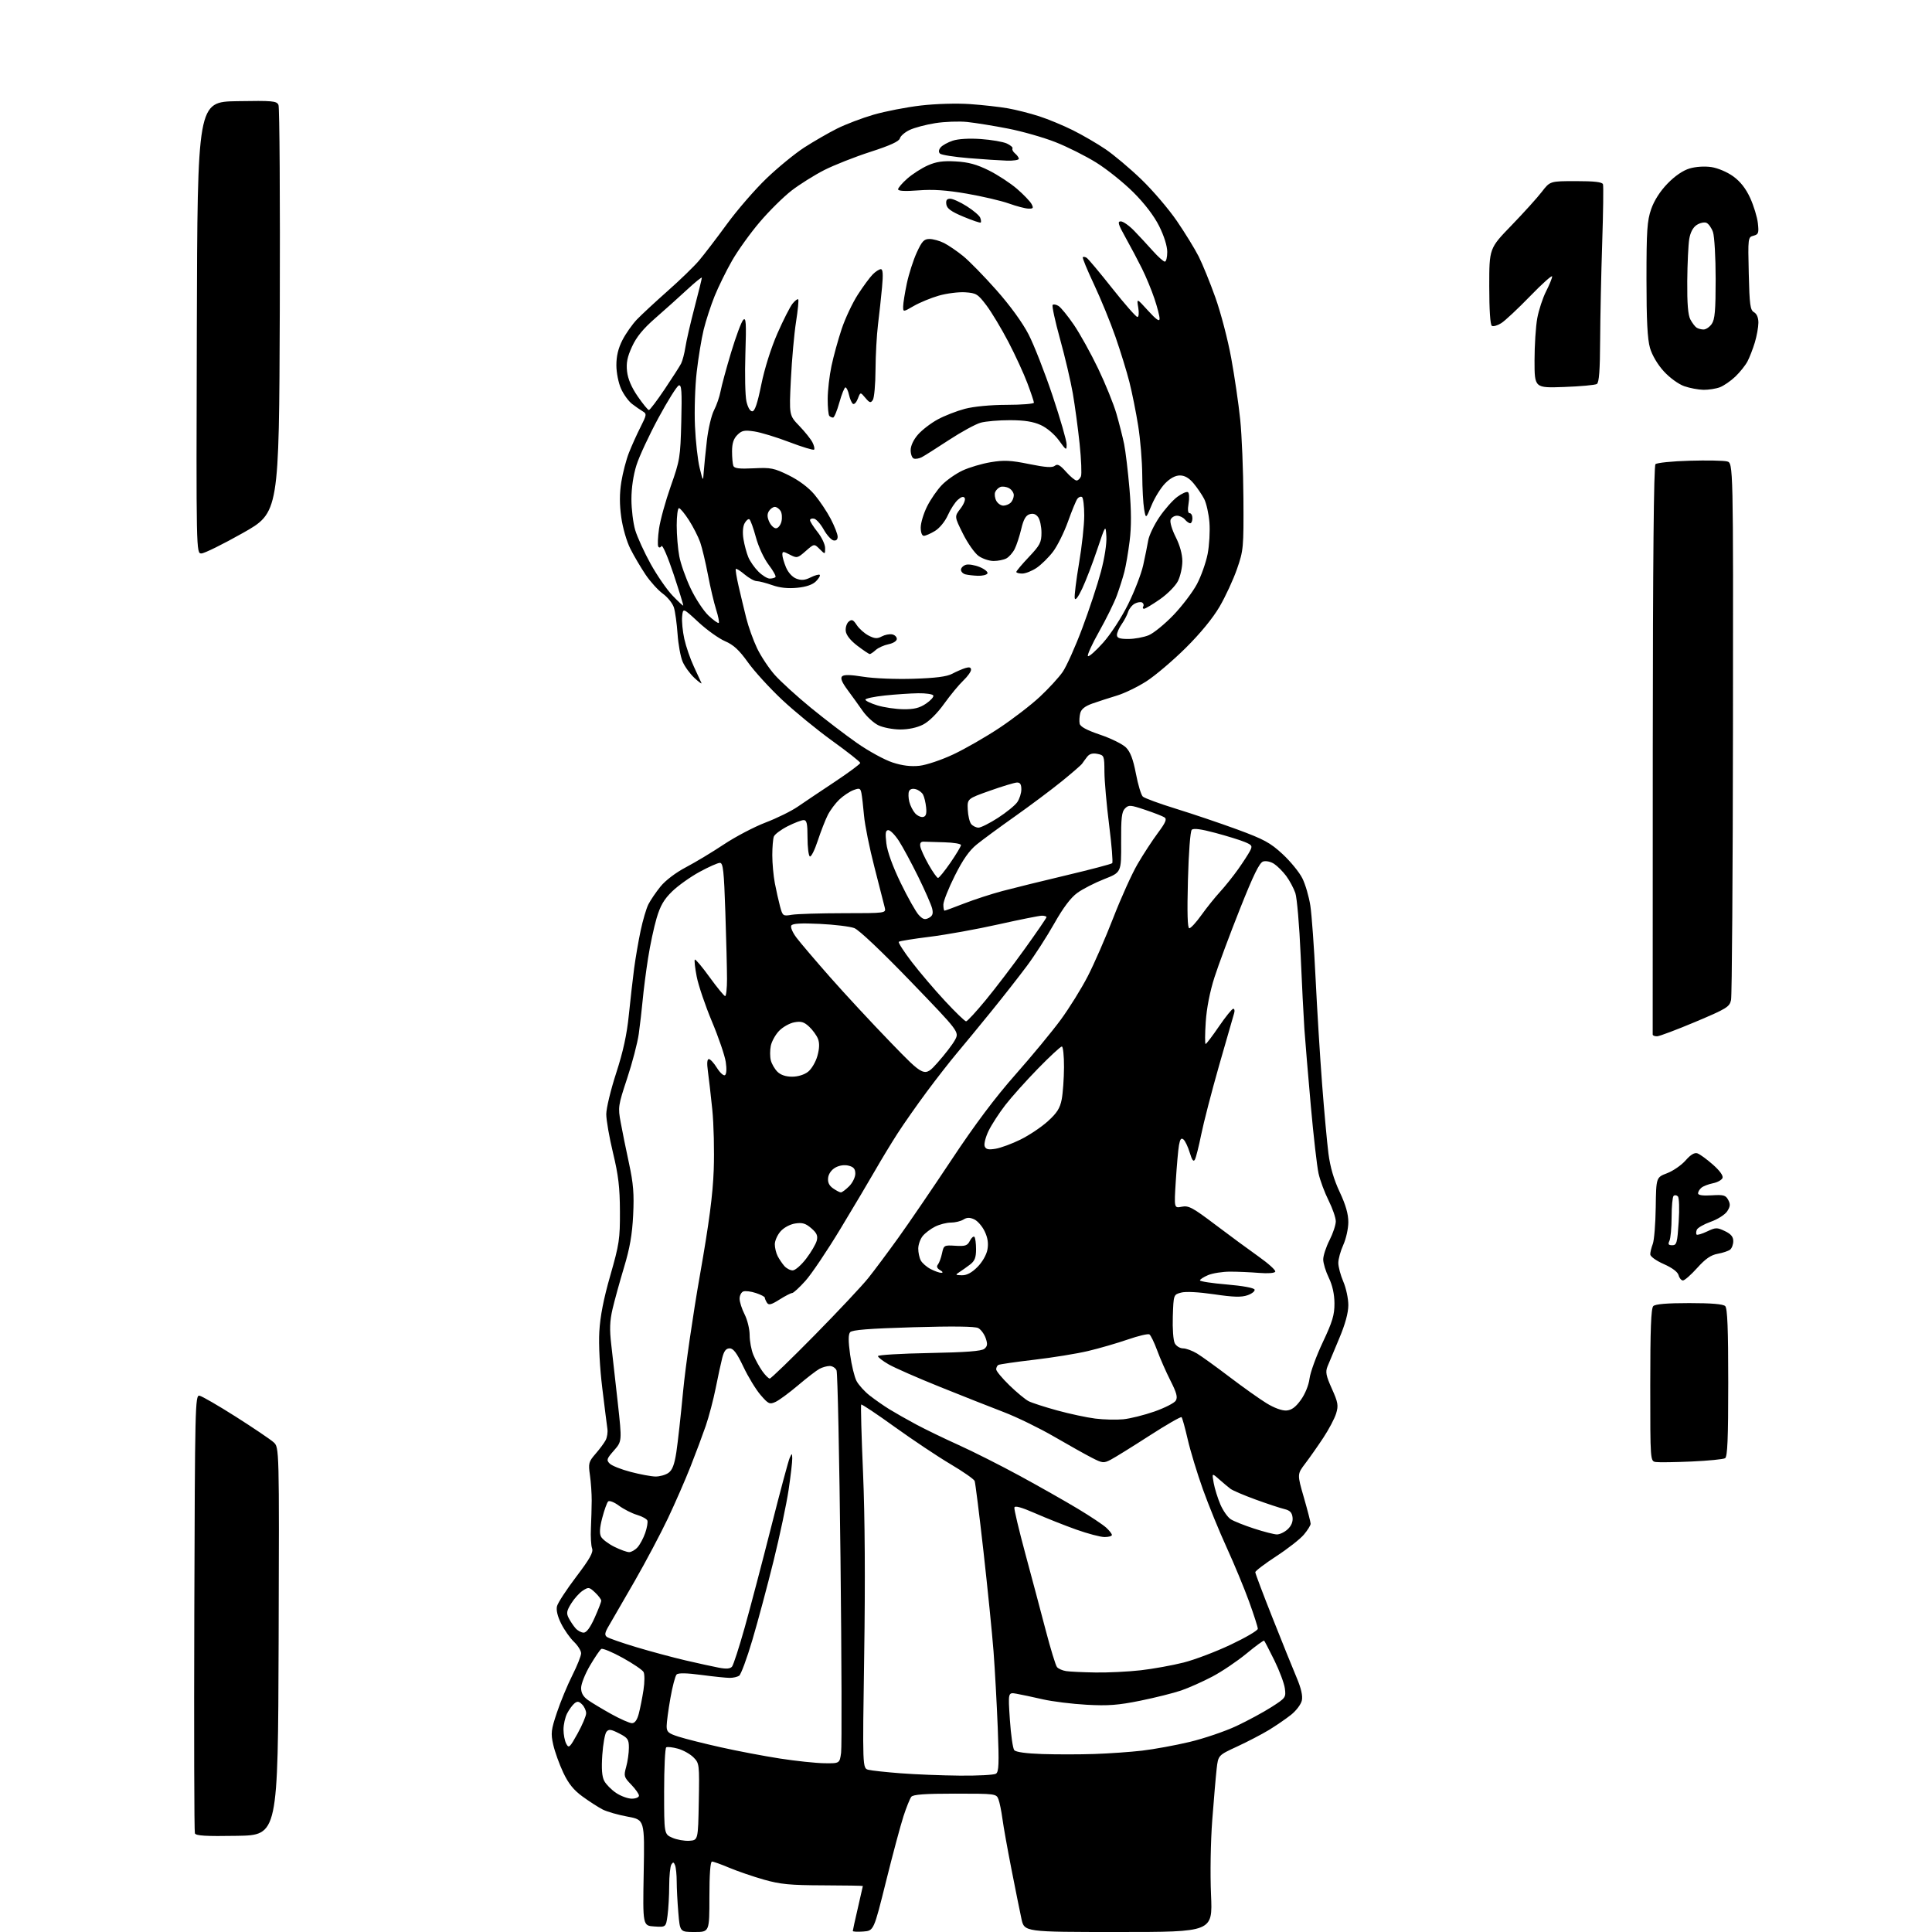 <?xml version="1.0" encoding="UTF-8" standalone="no"?>
<svg 
  version="1.1" 
  xmlns="http://www.w3.org/2000/svg" 
  xmlns:xlink="http://www.w3.org/1999/xlink" 
  xmlns:svg="http://www.w3.org/2000/svg"
  xmlns:rdf="http://www.w3.org/1999/02/22-rdf-syntax-ns#"
  xmlns:cc="http://creativecommons.org/ns#"
  xmlns:dc="http://purl.org/dc/elements/1.1/"
  viewBox="0 0 768 768"
  width="768"
  height="768"
>
<style>svg {background-color: white; }</style>"
<path stroke="none" fill="black" fill-rule="evenodd" d="M276.15,768.00C270.29,768.00 270.29,768.00 269.65,760.35C269.29,756.14 269.00,750.55 269.00,747.93C269.00,745.31 268.71,742.41 268.36,741.50C267.85,740.17 267.55,740.10 266.88,741.17C266.41,741.90 266.02,745.70 266.02,749.61C266.01,753.52 265.71,758.83 265.36,761.41C264.71,766.10 264.71,766.10 260.11,765.80C255.50,765.50 255.50,765.50 255.88,744.45C256.26,723.39 256.26,723.39 249.48,722.14C245.75,721.46 241.30,720.18 239.60,719.32C237.89,718.45 234.31,716.14 231.62,714.19C228.04,711.59 225.99,709.05 223.90,704.63C222.34,701.32 220.55,696.33 219.92,693.55C218.90,688.99 219.05,687.70 221.40,680.71C222.83,676.43 225.58,669.81 227.50,665.99C229.43,662.17 231.00,658.22 231.00,657.21C231.00,656.20 229.72,654.15 228.16,652.65C226.60,651.16 224.31,647.90 223.07,645.42C221.63,642.55 221.03,640.02 221.42,638.48C221.75,637.15 225.19,631.89 229.06,626.78C234.51,619.59 235.93,617.05 235.36,615.50C234.95,614.40 234.74,610.80 234.90,607.50C235.05,604.20 235.19,599.25 235.21,596.50C235.22,593.75 234.91,589.21 234.51,586.41C233.83,581.70 234.00,581.07 236.74,577.91C238.37,576.04 240.18,573.60 240.76,572.49C241.34,571.38 241.65,569.36 241.45,567.99C241.25,566.62 240.33,559.35 239.42,551.84C238.42,543.66 237.94,534.63 238.24,529.34C238.58,523.26 239.94,516.29 242.61,507.00C246.16,494.60 246.48,492.52 246.43,481.50C246.40,472.02 245.82,467.15 243.69,458.32C242.21,452.17 241.00,445.24 241.00,442.91C241.00,440.58 242.77,433.24 244.93,426.59C247.70,418.07 249.19,411.25 249.97,403.50C250.59,397.45 251.53,389.12 252.07,385.00C252.62,380.88 253.78,374.12 254.65,370.00C255.52,365.88 256.91,361.15 257.74,359.50C258.57,357.85 260.74,354.66 262.56,352.41C264.53,349.98 268.65,346.85 272.70,344.73C276.45,342.76 283.25,338.66 287.80,335.63C292.36,332.60 299.78,328.71 304.29,326.98C308.81,325.26 314.57,322.42 317.11,320.67C319.64,318.93 326.28,314.47 331.86,310.77C337.44,307.06 341.98,303.69 341.96,303.27C341.94,302.84 336.94,298.90 330.84,294.50C324.74,290.10 315.74,282.72 310.83,278.11C305.92,273.49 299.82,266.81 297.29,263.25C293.81,258.38 291.57,256.32 288.19,254.87C285.73,253.81 280.96,250.40 277.60,247.28C271.50,241.62 271.50,241.62 271.16,245.06C270.97,246.95 271.36,250.97 272.03,254.00C272.70,257.02 274.41,261.98 275.83,265.00C277.24,268.02 278.59,270.95 278.83,271.50C279.07,272.05 277.82,271.15 276.05,269.50C274.28,267.85 272.16,264.93 271.34,263.00C270.52,261.07 269.62,256.12 269.34,252.00C269.05,247.88 268.40,243.15 267.89,241.50C267.37,239.85 265.39,237.38 263.49,236.00C261.59,234.62 258.50,231.21 256.62,228.42C254.75,225.63 252.03,221.03 250.60,218.19C249.12,215.29 247.54,209.81 246.96,205.63C246.24,200.49 246.25,196.20 246.98,191.59C247.57,187.95 248.93,182.71 250.02,179.96C251.10,177.21 253.17,172.62 254.62,169.76C257.07,164.93 257.13,164.49 255.52,163.53C254.56,162.96 252.65,161.64 251.27,160.58C249.88,159.52 247.92,156.82 246.90,154.58C245.86,152.29 245.03,148.18 245.02,145.22C245.01,141.57 245.75,138.48 247.41,135.22C248.74,132.62 251.34,128.93 253.18,127.00C255.03,125.08 260.50,120.00 265.35,115.71C270.20,111.43 275.82,105.99 277.84,103.62C279.85,101.25 284.84,94.72 288.93,89.12C293.01,83.52 300.10,75.34 304.67,70.95C309.24,66.56 316.03,61.01 319.74,58.61C323.46,56.22 329.29,52.85 332.70,51.14C336.12,49.42 342.69,46.92 347.31,45.58C351.93,44.24 360.38,42.60 366.08,41.94C372.07,41.25 380.32,41.01 385.61,41.38C390.64,41.73 397.40,42.49 400.63,43.06C403.86,43.63 409.43,45.04 413.00,46.19C416.57,47.34 422.65,49.85 426.50,51.78C430.35,53.70 436.18,57.09 439.46,59.32C442.74,61.54 449.14,66.92 453.67,71.28C458.20,75.63 464.57,83.09 467.83,87.85C471.08,92.61 474.99,98.97 476.52,102.00C478.04,105.03 481.03,112.36 483.15,118.31C485.27,124.26 488.10,135.06 489.42,142.31C490.75,149.56 492.36,160.56 493.00,166.75C493.64,172.94 494.22,187.12 494.28,198.25C494.39,217.76 494.30,218.78 491.72,226.19C490.25,230.42 487.13,237.17 484.78,241.19C482.08,245.79 477.09,251.87 471.30,257.60C466.24,262.61 459.26,268.53 455.80,270.77C452.33,273.01 447.02,275.59 444.00,276.50C440.98,277.41 436.59,278.84 434.25,279.66C431.30,280.71 429.82,281.88 429.41,283.50C429.09,284.79 428.98,286.64 429.17,287.63C429.40,288.86 431.94,290.24 437.35,292.07C441.66,293.53 446.27,295.81 447.60,297.14C449.33,298.88 450.44,301.79 451.54,307.52C452.37,311.90 453.61,316.01 454.28,316.65C454.95,317.28 460.90,319.47 467.50,321.50C474.10,323.54 485.05,327.24 491.84,329.73C502.44,333.63 504.97,335.00 509.86,339.53C512.98,342.42 516.52,346.75 517.71,349.15C518.91,351.54 520.33,356.43 520.88,360.00C521.43,363.57 522.37,376.62 522.97,389.00C523.57,401.38 524.74,420.27 525.56,431.00C526.38,441.73 527.51,454.10 528.07,458.50C528.76,463.90 530.22,468.89 532.55,473.85C534.96,478.99 535.99,482.61 535.98,485.85C535.97,488.41 535.07,492.46 533.98,494.86C532.89,497.26 532.00,500.48 532.00,502.03C532.00,503.57 532.90,506.93 534.00,509.50C535.10,512.07 535.99,516.27 535.98,518.83C535.97,521.91 534.74,526.40 532.38,532.00C530.41,536.67 528.31,541.69 527.72,543.15C526.82,545.36 527.10,546.84 529.44,552.04C531.90,557.53 532.10,558.70 531.13,561.89C530.52,563.87 528.24,568.20 526.06,571.50C523.88,574.80 520.64,579.42 518.86,581.76C515.63,586.02 515.63,586.02 518.32,595.31C519.79,600.42 521.00,605.11 521.00,605.72C521.00,606.34 519.79,608.28 518.31,610.04C516.84,611.79 511.89,615.67 507.31,618.65C502.74,621.63 499.00,624.48 499.00,624.98C499.00,625.48 502.09,633.67 505.87,643.19C509.64,652.71 513.94,663.36 515.42,666.85C517.23,671.13 517.91,674.11 517.50,675.98C517.17,677.50 515.23,680.06 513.20,681.67C511.16,683.28 507.20,686.00 504.39,687.71C501.58,689.41 495.90,692.37 491.77,694.28C484.26,697.75 484.26,697.75 483.64,703.12C483.30,706.08 482.52,715.25 481.89,723.50C481.24,732.05 481.03,744.84 481.40,753.25C482.05,768.00 482.05,768.00 444.61,768.00C407.17,768.00 407.17,768.00 406.04,762.75C405.41,759.86 403.62,750.98 402.06,743.00C400.49,735.02 398.88,726.02 398.48,723.00C398.08,719.98 397.37,716.49 396.90,715.25C396.07,713.04 395.74,713.00 379.65,713.00C367.72,713.00 362.97,713.34 362.26,714.25C361.71,714.94 360.31,718.42 359.14,722.00C357.98,725.58 354.84,737.27 352.18,748.00C347.33,767.50 347.33,767.50 343.16,767.81C340.87,767.98 339.00,767.88 339.00,767.60C339.00,767.31 339.90,763.22 341.00,758.50C342.10,753.78 343.00,749.83 343.00,749.71C343.00,749.60 335.91,749.48 327.25,749.45C314.10,749.41 310.21,749.04 303.68,747.19C299.39,745.97 293.21,743.85 289.96,742.49C286.72,741.12 283.60,740.00 283.03,740.00C282.37,740.00 282.00,745.06 282.00,754.00C282.00,768.00 282.00,768.00 276.15,768.00zM274.00,731.74C277.50,731.50 277.50,731.50 277.78,716.23C278.05,701.27 278.00,700.91 275.65,698.56C274.33,697.24 271.55,695.69 269.47,695.12C267.39,694.55 265.31,694.31 264.84,694.60C264.38,694.88 264.00,702.76 264.00,712.11C264.00,729.10 264.00,729.10 267.25,730.53C269.04,731.32 272.07,731.86 274.00,731.74zM94.23,729.77C81.76,729.99 77.84,729.75 77.47,728.77C77.20,728.07 77.10,688.58 77.24,641.00C77.49,559.09 77.59,554.52 79.26,554.80C80.23,554.96 86.75,558.73 93.76,563.18C100.77,567.64 107.52,572.20 108.76,573.32C111.01,575.36 111.01,575.36 110.76,652.43C110.50,729.50 110.50,729.50 94.23,729.77zM251.15,715.00C252.72,715.00 254.00,714.46 254.00,713.80C254.00,713.14 252.61,711.17 250.92,709.42C248.03,706.43 247.90,706.01 248.91,702.37C249.51,700.24 249.99,696.82 249.99,694.77C250.00,691.44 249.58,690.83 246.10,689.05C242.86,687.40 242.00,687.29 241.08,688.41C240.46,689.15 239.72,693.30 239.42,697.63C239.05,703.14 239.28,706.24 240.21,707.97C240.93,709.33 243.05,711.47 244.91,712.72C246.77,713.97 249.58,715.00 251.15,715.00zM381.50,705.84C388.65,705.91 395.13,705.57 395.90,705.08C397.06,704.35 397.18,701.18 396.62,686.85C396.24,677.31 395.49,663.65 394.95,656.50C394.40,649.35 392.60,631.46 390.95,616.75C389.29,602.04 387.72,589.42 387.44,588.71C387.17,587.99 382.83,584.97 377.81,582.00C372.79,579.03 362.85,572.39 355.71,567.26C348.58,562.12 342.56,558.10 342.34,558.33C342.11,558.56 342.44,570.84 343.08,585.62C343.82,603.00 343.98,628.48 343.53,657.71C342.85,702.92 342.85,702.92 345.22,703.52C346.52,703.85 352.30,704.47 358.05,704.91C363.80,705.36 374.35,705.77 381.50,705.84zM327.64,700.91C333.77,701.00 333.77,701.00 334.35,696.75C334.66,694.41 334.56,659.65 334.11,619.50C333.66,579.35 332.96,545.71 332.54,544.75C332.13,543.79 330.90,543.00 329.83,543.00C328.75,543.00 326.91,543.51 325.74,544.14C324.57,544.77 320.74,547.72 317.22,550.70C313.71,553.68 309.68,556.64 308.28,557.28C305.94,558.35 305.45,558.12 302.36,554.55C300.51,552.41 297.43,547.36 295.52,543.33C292.92,537.86 291.53,536.00 290.06,536.00C288.61,536.00 287.82,537.00 287.11,539.75C286.58,541.81 285.40,547.23 284.50,551.80C283.59,556.36 281.81,563.11 280.55,566.80C279.28,570.48 276.56,577.77 274.49,583.00C272.43,588.23 268.40,597.45 265.54,603.50C262.67,609.55 256.72,620.80 252.30,628.50C247.88,636.20 243.30,644.13 242.12,646.11C240.42,648.95 240.24,649.93 241.23,650.69C241.93,651.21 247.22,653.06 253.00,654.79C258.77,656.52 267.55,658.88 272.50,660.03C277.45,661.18 283.41,662.49 285.74,662.93C288.72,663.50 290.27,663.37 290.99,662.51C291.55,661.83 293.83,654.80 296.05,646.89C298.27,638.98 303.00,621.02 306.55,607.00C310.10,592.98 313.42,580.60 313.93,579.50C314.83,577.58 314.87,577.59 314.93,579.76C314.97,581.00 314.32,586.62 313.48,592.26C312.64,597.89 309.95,610.60 307.50,620.50C305.05,630.40 301.27,644.53 299.08,651.91C296.90,659.28 294.53,665.68 293.81,666.14C293.09,666.60 291.43,666.98 290.11,666.98C288.80,666.99 283.73,666.47 278.85,665.82C272.95,665.03 269.63,664.97 268.97,665.63C268.42,666.18 267.30,670.42 266.49,675.06C265.67,679.70 265.00,684.70 265.00,686.17C265.00,688.47 265.65,689.05 269.75,690.36C272.36,691.20 279.90,693.10 286.50,694.57C293.10,696.05 303.68,698.06 310.00,699.04C316.32,700.02 324.26,700.86 327.64,700.91zM435.00,697.24C440.77,697.05 449.32,696.45 454.00,695.91C458.68,695.36 467.17,693.81 472.88,692.45C478.58,691.09 486.93,688.25 491.43,686.15C495.92,684.04 502.22,680.64 505.42,678.59C511.07,674.98 511.23,674.76 510.75,671.16C510.47,669.12 508.59,664.10 506.57,660.00C504.55,655.91 502.72,652.39 502.52,652.19C502.32,651.99 499.14,654.31 495.46,657.35C491.77,660.39 485.66,664.51 481.88,666.49C478.10,668.48 472.56,670.95 469.57,671.98C466.57,673.01 459.26,674.84 453.31,676.05C444.55,677.83 440.51,678.14 432.00,677.67C426.23,677.36 418.35,676.38 414.50,675.50C410.65,674.62 405.97,673.62 404.10,673.29C400.71,672.69 400.71,672.69 401.44,683.59C401.84,689.59 402.62,695.04 403.18,695.71C403.81,696.48 407.96,697.05 414.34,697.26C419.93,697.44 429.23,697.44 435.00,697.24zM229.60,689.10C231.47,685.73 233.00,682.11 233.00,681.05C233.00,680.00 232.28,678.42 231.39,677.54C230.12,676.26 229.49,676.18 228.33,677.14C227.53,677.81 226.22,679.60 225.43,681.13C224.65,682.65 224.00,685.53 224.00,687.52C224.00,689.50 224.49,692.06 225.10,693.18C226.11,695.07 226.48,694.73 229.60,689.10zM251.21,684.99C252.35,685.00 253.26,683.74 253.92,681.25C254.47,679.19 255.31,674.95 255.79,671.83C256.28,668.70 256.29,665.48 255.82,664.64C255.35,663.81 251.61,661.27 247.49,659.00C243.38,656.73 239.57,655.15 239.03,655.48C238.49,655.82 236.46,658.80 234.52,662.10C232.58,665.40 231.00,669.40 231.00,670.99C231.00,672.99 231.84,674.46 233.75,675.81C235.26,676.88 239.43,679.38 243.00,681.37C246.57,683.35 250.27,684.98 251.21,684.99zM435.50,664.84C440.45,664.92 448.54,664.52 453.48,663.96C458.41,663.39 466.06,662.01 470.48,660.89C474.89,659.78 483.34,656.57 489.25,653.77C495.16,650.98 500.00,648.14 500.00,647.46C500.00,646.79 498.44,641.92 496.53,636.64C494.62,631.37 490.63,621.75 487.67,615.27C484.70,608.80 480.43,598.33 478.16,592.00C475.90,585.67 473.19,576.76 472.14,572.20C471.09,567.63 469.99,563.65 469.69,563.35C469.39,563.06 463.60,566.39 456.82,570.77C450.04,575.14 443.16,579.41 441.52,580.26C438.73,581.70 438.24,581.65 434.02,579.48C431.53,578.21 424.77,574.42 419.00,571.07C413.23,567.72 404.23,563.33 399.00,561.33C393.77,559.33 382.30,554.80 373.50,551.25C364.70,547.71 355.59,543.71 353.25,542.36C350.91,541.02 349.00,539.54 349.00,539.07C349.00,538.61 358.17,538.06 369.37,537.85C384.07,537.57 390.17,537.10 391.30,536.17C392.54,535.14 392.64,534.28 391.82,531.92C391.25,530.29 389.92,528.49 388.87,527.93C387.60,527.25 378.82,527.14 362.97,527.60C345.47,528.12 338.70,528.65 337.93,529.58C337.19,530.48 337.19,533.12 337.93,538.47C338.51,542.66 339.65,547.37 340.47,548.93C341.28,550.50 343.64,553.12 345.72,554.75C347.80,556.38 351.30,558.82 353.50,560.18C355.70,561.54 360.49,564.26 364.14,566.22C367.79,568.18 375.44,571.88 381.14,574.45C386.84,577.02 397.80,582.55 405.50,586.74C413.20,590.93 423.55,596.80 428.50,599.78C433.45,602.76 438.51,606.13 439.75,607.28C440.99,608.42 442.00,609.72 442.00,610.17C442.00,610.63 440.69,611.00 439.08,611.00C437.47,611.00 432.41,609.66 427.83,608.03C423.25,606.40 415.90,603.48 411.50,601.55C406.05,599.16 403.41,598.43 403.23,599.27C403.08,599.95 405.03,608.15 407.55,617.50C410.08,626.85 413.73,640.58 415.67,648.00C417.61,655.42 419.63,662.04 420.17,662.69C420.71,663.35 422.35,664.07 423.82,664.29C425.30,664.52 430.55,664.76 435.50,664.84zM232.02,649.00C233.14,649.00 234.64,646.97 236.36,643.12C237.81,639.89 239.00,636.82 239.00,636.30C239.00,635.78 237.89,634.31 236.54,633.03C234.22,630.86 233.93,630.82 231.65,632.31C230.32,633.18 228.25,635.48 227.06,637.41C225.24,640.35 225.08,641.29 226.07,643.21C226.72,644.47 227.94,646.29 228.78,647.25C229.62,648.21 231.08,649.00 232.02,649.00zM250.10,617.00C250.97,617.00 252.48,616.13 253.44,615.07C254.40,614.00 255.77,611.44 256.49,609.36C257.20,607.29 257.58,605.07 257.34,604.44C257.09,603.80 255.22,602.78 253.18,602.17C251.14,601.56 247.93,599.92 246.04,598.53C244.12,597.11 242.22,596.38 241.74,596.86C241.27,597.33 240.22,600.26 239.41,603.36C238.37,607.33 238.23,609.57 238.94,610.89C239.49,611.92 241.87,613.72 244.22,614.88C246.57,616.05 249.22,617.00 250.10,617.00zM507.56,609.96C508.70,609.98 510.63,609.06 511.87,607.91C513.34,606.54 514.01,604.91 513.81,603.19C513.58,601.22 512.76,600.40 510.50,599.86C508.85,599.46 503.74,597.78 499.14,596.10C494.55,594.43 490.05,592.51 489.14,591.83C488.24,591.15 486.21,589.45 484.62,588.05C481.74,585.50 481.74,585.50 482.46,589.50C482.85,591.70 484.05,595.54 485.11,598.03C486.18,600.52 488.05,603.18 489.28,603.95C490.50,604.72 494.65,606.38 498.50,607.63C502.35,608.89 506.43,609.93 507.56,609.96zM260.53,586.94C262.19,586.97 264.51,586.33 265.69,585.51C267.26,584.40 268.09,582.26 268.86,577.26C269.43,573.54 270.64,562.62 271.55,553.00C272.46,543.38 275.45,522.67 278.21,507.00C281.91,485.94 283.35,474.97 283.72,465.00C283.99,457.57 283.73,446.77 283.14,441.00C282.54,435.23 281.76,428.36 281.39,425.75C280.96,422.67 281.10,421.00 281.78,421.00C282.36,421.00 283.81,422.58 285.00,424.51C286.20,426.43 287.63,427.73 288.18,427.39C288.79,427.01 288.92,424.94 288.50,422.14C288.12,419.60 285.64,412.34 282.98,406.01C280.33,399.68 277.62,391.67 276.95,388.22C276.28,384.77 275.94,381.72 276.21,381.46C276.47,381.20 279.12,384.34 282.09,388.46C285.07,392.57 287.84,395.94 288.25,395.96C288.66,395.98 289.00,392.92 289.00,389.16C289.00,385.40 288.70,373.47 288.34,362.66C287.79,346.09 287.45,343.00 286.17,343.00C285.34,343.00 281.70,344.61 278.08,346.59C274.46,348.56 269.57,352.04 267.22,354.32C263.94,357.50 262.49,359.99 261.01,364.99C259.95,368.57 258.41,375.77 257.60,381.00C256.78,386.23 255.83,393.65 255.48,397.50C255.12,401.35 254.42,407.43 253.92,411.00C253.42,414.57 251.34,422.54 249.29,428.71C245.71,439.53 245.62,440.14 246.74,446.21C247.37,449.67 248.86,457.00 250.05,462.50C251.78,470.52 252.10,474.58 251.69,483.00C251.31,490.75 250.36,496.20 248.05,503.83C246.34,509.51 244.29,516.95 243.49,520.37C242.39,525.14 242.27,528.44 242.99,534.55C243.50,538.92 244.67,549.35 245.59,557.72C247.26,572.94 247.26,572.94 244.05,576.60C241.15,579.90 240.99,580.41 242.37,581.80C243.22,582.65 246.97,584.14 250.71,585.11C254.44,586.09 258.86,586.91 260.53,586.94zM672.50,580.97C665.90,581.26 659.49,581.36 658.25,581.18C656.00,580.86 656.00,580.86 656.00,550.63C656.00,528.45 656.32,520.08 657.20,519.20C658.01,518.39 662.64,518.00 671.50,518.00C680.36,518.00 684.99,518.39 685.80,519.20C686.68,520.08 687.00,528.23 687.00,549.64C687.00,571.95 686.70,579.07 685.75,579.66C685.06,580.08 679.10,580.67 672.50,580.97zM446.50,564.19C449.25,563.92 454.83,562.53 458.91,561.10C462.98,559.67 466.80,557.73 467.38,556.79C468.21,555.45 467.74,553.68 465.26,548.79C463.51,545.33 461.13,539.92 459.98,536.77C458.82,533.62 457.43,530.77 456.90,530.44C456.37,530.11 452.48,531.03 448.26,532.49C444.05,533.94 436.96,536.00 432.52,537.05C428.07,538.11 418.41,539.67 411.05,540.53C403.69,541.39 397.29,542.32 396.83,542.60C396.37,542.89 396.00,543.67 396.00,544.34C396.00,545.02 398.36,547.86 401.25,550.67C404.14,553.48 407.57,556.32 408.88,556.99C410.19,557.66 415.32,559.32 420.28,560.68C425.24,562.04 432.04,563.49 435.40,563.91C438.75,564.33 443.75,564.45 446.50,564.19zM511.36,560.70C513.43,560.55 515.02,559.39 517.10,556.50C518.80,554.14 520.23,550.65 520.56,548.00C520.88,545.52 523.24,539.04 525.82,533.58C529.69,525.39 530.49,522.70 530.47,518.08C530.44,514.42 529.67,510.93 528.22,507.93C527.00,505.42 526.00,502.15 526.00,500.65C526.00,499.16 527.12,495.71 528.50,493.00C529.88,490.29 531.00,486.91 531.00,485.50C531.00,484.10 529.71,480.37 528.14,477.22C526.56,474.07 524.77,469.25 524.15,466.50C523.53,463.75 522.14,451.60 521.06,439.50C519.98,427.40 518.84,413.68 518.51,409.00C518.19,404.32 517.52,391.05 517.02,379.50C516.52,367.95 515.57,356.93 514.92,355.00C514.26,353.07 512.63,350.03 511.30,348.23C509.96,346.43 507.79,344.26 506.48,343.40C505.13,342.51 503.24,342.11 502.11,342.46C500.64,342.93 498.26,347.81 492.90,361.30C488.92,371.31 484.36,383.55 482.77,388.50C480.95,394.18 479.66,400.73 479.30,406.25C478.98,411.06 478.96,415.00 479.25,415.00C479.55,415.00 481.94,411.85 484.57,408.00C487.20,404.15 489.75,401.00 490.24,401.00C490.73,401.00 490.89,401.79 490.59,402.75C490.29,403.71 487.60,413.05 484.62,423.50C481.64,433.95 478.44,446.32 477.50,451.00C476.56,455.68 475.43,460.15 474.99,460.95C474.43,461.98 473.84,461.19 472.94,458.19C472.24,455.87 471.13,453.52 470.45,452.96C469.55,452.21 469.09,452.79 468.66,455.22C468.34,457.03 467.78,463.41 467.40,469.40C466.71,480.31 466.71,480.31 469.78,479.69C472.49,479.15 474.07,480.00 483.05,486.79C488.66,491.03 496.43,496.75 500.31,499.50C504.20,502.25 507.18,504.95 506.94,505.50C506.68,506.09 504.04,506.29 500.50,506.00C497.20,505.73 492.02,505.50 489.00,505.50C485.98,505.50 482.04,506.12 480.25,506.87C478.46,507.63 477.00,508.57 477.00,508.97C477.00,509.38 481.80,510.11 487.67,510.60C494.01,511.14 498.50,511.96 498.72,512.64C498.92,513.26 497.66,514.27 495.90,514.88C493.47,515.73 490.32,515.64 482.61,514.50C476.46,513.60 471.32,513.33 469.50,513.83C466.50,514.64 466.50,514.64 466.21,523.31C466.05,528.18 466.39,532.87 467.00,533.99C467.59,535.10 469.07,536.00 470.29,536.00C471.50,536.01 474.01,536.93 475.85,538.05C477.69,539.17 483.54,543.39 488.85,547.43C494.16,551.47 500.75,556.15 503.50,557.83C506.50,559.67 509.64,560.82 511.36,560.70zM305.99,548.00C306.46,548.00 314.49,540.24 323.83,530.75C333.17,521.26 342.78,511.02 345.19,508.00C347.60,504.98 352.97,497.77 357.12,492.00C361.27,486.23 370.79,472.27 378.27,461.00C387.52,447.04 395.63,436.23 403.68,427.13C410.18,419.78 418.27,409.98 421.67,405.35C425.06,400.72 429.89,392.96 432.39,388.10C434.90,383.24 439.46,372.80 442.53,364.89C445.60,356.97 449.94,347.35 452.19,343.50C454.43,339.65 458.06,334.09 460.26,331.13C463.40,326.91 463.95,325.58 462.87,324.90C462.12,324.42 458.64,323.07 455.15,321.90C449.32,319.95 448.67,319.90 447.20,321.38C445.89,322.68 445.61,325.22 445.67,334.88C445.74,346.79 445.74,346.79 438.93,349.46C435.19,350.93 430.38,353.39 428.25,354.94C425.65,356.82 422.63,360.83 419.08,367.12C416.16,372.28 411.27,379.88 408.19,384.00C405.12,388.12 398.77,396.23 394.08,402.00C389.40,407.77 383.29,415.20 380.50,418.50C377.72,421.80 372.28,428.77 368.40,434.00C364.52,439.23 359.32,446.65 356.83,450.50C354.35,454.35 350.39,460.88 348.03,465.00C345.67,469.12 339.42,479.66 334.13,488.40C328.85,497.15 322.57,506.49 320.17,509.15C317.78,511.82 315.40,514.00 314.89,514.00C314.38,514.00 312.11,515.17 309.85,516.60C306.56,518.67 305.56,518.92 304.88,517.85C304.41,517.11 304.02,516.20 304.02,515.83C304.01,515.46 302.41,514.63 300.46,513.99C298.51,513.34 296.26,513.07 295.46,513.38C294.66,513.69 294.00,514.98 294.00,516.26C294.00,517.53 294.90,520.34 296.00,522.50C297.10,524.66 298.00,528.37 298.00,530.74C298.00,533.12 298.66,536.65 299.47,538.59C300.28,540.53 301.89,543.44 303.04,545.06C304.19,546.68 305.52,548.00 305.99,548.00zM669.00,509.00C668.35,509.00 667.57,508.07 667.27,506.93C666.93,505.62 664.75,503.98 661.36,502.48C658.34,501.15 656.00,499.46 656.00,498.62C656.00,497.80 656.45,495.94 657.01,494.48C657.56,493.02 658.09,486.47 658.18,479.93C658.35,468.03 658.35,468.03 662.70,466.37C665.09,465.46 668.40,463.17 670.05,461.29C672.08,458.97 673.60,458.07 674.77,458.48C675.72,458.81 678.48,460.81 680.89,462.94C683.62,465.34 685.08,467.36 684.73,468.26C684.42,469.06 682.71,470.01 680.93,470.36C679.15,470.72 677.09,471.51 676.35,472.13C675.61,472.74 675.00,473.75 675.00,474.37C675.00,475.11 676.86,475.38 680.42,475.16C685.13,474.87 685.99,475.10 686.99,476.98C687.90,478.69 687.82,479.63 686.58,481.52C685.71,482.84 682.78,484.71 680.02,485.68C677.28,486.66 674.79,488.09 674.50,488.87C674.20,489.65 674.17,490.51 674.44,490.77C674.71,491.04 676.58,490.48 678.61,489.52C682.02,487.90 682.54,487.89 685.65,489.37C688.07,490.52 689.00,491.63 689.00,493.36C689.00,494.68 688.44,496.20 687.75,496.75C687.06,497.29 684.84,498.04 682.81,498.40C680.10,498.89 677.94,500.38 674.66,504.03C672.20,506.77 669.66,509.00 669.00,509.00zM382.35,506.94C384.29,506.98 386.26,505.94 388.52,503.68C390.45,501.75 392.12,498.86 392.51,496.78C392.98,494.28 392.66,492.08 391.43,489.50C390.47,487.47 388.60,485.32 387.27,484.71C385.47,483.89 384.36,483.92 382.94,484.81C381.89,485.46 379.65,486.00 377.96,486.00C376.28,486.00 373.46,486.72 371.70,487.61C369.94,488.49 367.72,490.18 366.77,491.36C365.82,492.54 365.03,494.77 365.02,496.32C365.01,497.86 365.46,500.00 366.03,501.06C366.60,502.11 368.37,503.66 369.98,504.49C371.59,505.32 373.49,505.99 374.20,505.97C374.97,505.95 374.76,505.51 373.69,504.89C372.49,504.19 372.20,503.45 372.83,502.67C373.35,502.03 374.09,500.02 374.47,498.21C375.16,495.01 375.30,494.93 379.78,495.21C383.71,495.46 384.56,495.17 385.53,493.26C386.16,492.02 386.98,491.31 387.34,491.67C387.70,492.04 388.00,494.25 388.00,496.59C388.00,499.91 387.47,501.26 385.61,502.68C384.29,503.68 382.38,505.04 381.36,505.69C379.67,506.77 379.77,506.89 382.35,506.94zM315.11,505.00C316.10,505.00 318.52,502.90 320.48,500.32C322.44,497.75 324.33,494.52 324.68,493.15C325.16,491.21 324.68,490.12 322.48,488.23C320.22,486.29 318.93,485.91 316.08,486.36C313.99,486.70 311.56,488.01 310.25,489.52C309.01,490.95 308.00,493.24 308.00,494.62C308.00,496.00 308.51,498.11 309.13,499.32C309.75,500.52 310.94,502.29 311.78,503.25C312.62,504.21 314.12,505.00 315.11,505.00zM664.74,495.00C666.51,495.00 666.76,494.06 667.30,485.75C667.65,480.47 667.50,476.10 666.97,475.57C666.45,475.05 665.69,474.98 665.27,475.40C664.85,475.82 664.49,479.62 664.49,483.83C664.48,488.05 664.09,492.29 663.63,493.25C662.97,494.61 663.23,495.00 664.74,495.00zM334.27,474.00C334.72,474.00 336.20,472.90 337.55,471.55C338.90,470.20 340.00,467.95 340.00,466.56C340.00,464.66 339.34,463.87 337.32,463.37C335.67,462.95 333.65,463.25 332.07,464.13C330.53,464.99 329.38,466.61 329.19,468.18C328.98,470.01 329.58,471.29 331.17,472.40C332.42,473.28 333.82,474.00 334.27,474.00zM395.74,456.65C397.78,456.32 402.25,454.68 405.67,452.99C409.08,451.31 413.97,448.04 416.53,445.72C420.18,442.41 421.37,440.53 422.05,437.00C422.52,434.52 422.93,428.79 422.96,424.25C422.98,419.71 422.59,416.00 422.09,416.00C421.59,416.00 417.33,419.94 412.64,424.75C407.95,429.56 402.09,436.09 399.64,439.26C397.18,442.43 394.18,447.06 392.98,449.53C391.78,452.01 391.08,454.76 391.42,455.65C391.89,456.89 392.88,457.12 395.74,456.65zM314.87,428.00C317.19,428.00 319.72,427.22 321.22,426.04C322.60,424.96 324.26,422.14 324.92,419.77C325.74,416.87 325.82,414.66 325.17,412.98C324.64,411.62 323.06,409.43 321.66,408.13C319.61,406.22 318.45,405.88 315.73,406.39C313.87,406.74 311.15,408.27 309.69,409.80C308.23,411.32 306.75,414.00 306.40,415.75C306.05,417.50 306.05,420.08 306.41,421.49C306.76,422.90 307.94,424.94 309.03,426.03C310.31,427.31 312.35,428.00 314.87,428.00zM372.69,422.43C375.55,419.22 378.68,415.16 379.62,413.40C381.35,410.20 381.35,410.20 362.01,390.14C350.45,378.15 341.43,369.62 339.59,368.93C337.89,368.29 331.72,367.54 325.88,367.26C318.39,366.90 315.06,367.10 314.55,367.92C314.15,368.57 315.09,370.74 316.65,372.79C318.20,374.83 324.19,381.87 329.97,388.43C335.75,394.99 346.55,406.64 353.98,414.31C367.47,428.26 367.47,428.26 372.69,422.43zM658.75,411.94C657.79,411.97 656.99,411.66 656.97,411.25C656.95,410.84 656.97,359.88 657.00,298.02C657.04,222.91 657.40,185.20 658.08,184.52C658.64,183.96 664.71,183.34 671.57,183.15C678.43,182.95 685.16,183.07 686.52,183.42C689.00,184.04 689.00,184.04 688.88,289.27C688.82,347.15 688.48,395.85 688.12,397.50C687.53,400.26 686.41,400.95 673.99,406.19C666.57,409.31 659.71,411.90 658.75,411.94zM384.03,406.00C384.50,406.00 388.01,402.20 391.84,397.55C395.67,392.90 402.68,383.72 407.40,377.13C412.13,370.55 416.00,364.90 416.00,364.58C416.00,364.26 415.18,364.00 414.17,364.00C413.16,364.00 405.38,365.56 396.87,367.46C388.37,369.37 376.10,371.58 369.62,372.38C363.14,373.18 357.59,374.08 357.28,374.38C356.98,374.68 359.30,378.28 362.43,382.37C365.56,386.46 371.51,393.45 375.65,397.90C379.79,402.36 383.56,406.00 384.03,406.00zM472.77,369.00C473.35,369.00 475.52,366.64 477.58,363.75C479.65,360.86 482.98,356.70 485.00,354.50C487.02,352.30 490.25,348.25 492.20,345.50C494.14,342.75 496.25,339.50 496.89,338.27C497.94,336.26 497.73,335.92 494.77,334.69C492.97,333.94 487.73,332.32 483.13,331.09C477.43,329.56 474.44,329.16 473.74,329.86C473.15,330.45 472.51,339.00 472.22,349.94C471.88,362.96 472.05,369.00 472.77,369.00zM369.23,364.88C370.71,364.09 371.03,363.20 370.55,361.17C370.20,359.70 367.70,354.00 365.00,348.50C362.29,343.00 358.83,336.59 357.31,334.25C355.79,331.91 353.92,330.00 353.14,330.00C352.02,330.00 351.85,331.10 352.34,335.25C352.73,338.54 354.86,344.42 358.05,351.00C360.85,356.77 364.08,362.50 365.21,363.71C366.86,365.48 367.67,365.71 369.23,364.88zM314.82,363.63C316.84,363.30 326.09,363.02 335.37,363.01C352.23,363.00 352.23,363.00 351.70,360.75C351.41,359.51 349.57,352.33 347.62,344.78C345.66,337.24 343.80,328.01 343.47,324.28C343.14,320.55 342.67,316.50 342.43,315.28C342.03,313.31 341.67,313.17 339.24,314.09C337.73,314.66 335.22,316.34 333.66,317.81C332.10,319.29 330.02,322.07 329.05,324.00C328.07,325.93 326.28,330.54 325.05,334.26C323.83,337.97 322.42,340.76 321.92,340.45C321.41,340.14 321.00,336.76 321.00,332.94C321.00,327.37 320.70,326.00 319.47,326.00C318.62,326.00 315.75,327.10 313.09,328.45C310.43,329.80 307.97,331.64 307.62,332.54C307.28,333.43 307.00,336.77 307.00,339.95C307.00,343.13 307.45,348.11 308.00,351.02C308.56,353.94 309.49,358.10 310.07,360.28C311.12,364.15 311.22,364.23 314.82,363.63zM375.47,362.00C375.73,362.00 379.22,360.72 383.22,359.16C387.23,357.60 394.10,355.36 398.50,354.19C402.90,353.02 414.38,350.19 424.00,347.91C433.62,345.63 441.78,343.48 442.12,343.13C442.46,342.78 441.91,335.98 440.90,328.00C439.89,320.02 439.05,310.51 439.03,306.87C439.00,300.44 438.91,300.22 436.25,299.68C434.36,299.30 433.09,299.65 432.18,300.81C431.46,301.74 430.56,302.97 430.18,303.54C429.81,304.11 426.12,307.30 422.00,310.64C417.88,313.98 409.55,320.21 403.50,324.49C397.45,328.76 390.60,333.80 388.29,335.67C385.29,338.09 382.77,341.69 379.54,348.14C377.04,353.12 375.00,358.28 375.00,359.60C375.00,360.92 375.21,362.00 375.47,362.00zM372.88,349.00C373.29,349.00 375.50,346.27 377.81,342.93C380.11,339.59 382.00,336.44 382.00,335.93C382.00,335.42 379.07,334.93 375.50,334.83C371.93,334.74 368.21,334.63 367.25,334.58C366.04,334.53 365.60,335.11 365.84,336.50C366.02,337.60 367.52,340.86 369.16,343.75C370.80,346.64 372.48,349.00 372.88,349.00zM388.97,329.00C389.91,329.00 393.40,327.25 396.71,325.11C400.03,322.97 403.47,320.17 404.37,318.88C405.27,317.60 406.00,315.31 406.00,313.78C406.00,311.77 405.51,311.02 404.25,311.07C403.29,311.10 398.45,312.56 393.50,314.32C384.50,317.51 384.50,317.51 384.70,321.84C384.81,324.22 385.42,326.81 386.07,327.58C386.72,328.36 388.02,329.00 388.97,329.00zM366.94,324.76C368.08,324.53 368.41,323.50 368.15,320.97C367.96,319.07 367.41,316.77 366.93,315.88C366.46,314.98 365.12,314.00 363.97,313.70C362.68,313.36 361.67,313.70 361.33,314.58C361.03,315.36 361.09,317.24 361.47,318.75C361.85,320.26 362.88,322.30 363.77,323.29C364.65,324.27 366.08,324.93 366.94,324.76zM365.50,304.41C368.25,304.11 374.32,302.07 379.00,299.86C383.68,297.66 391.92,292.92 397.32,289.33C402.73,285.73 409.97,280.16 413.41,276.93C416.86,273.71 420.92,269.29 422.43,267.10C423.94,264.92 427.43,257.15 430.18,249.83C432.93,242.51 436.29,232.35 437.64,227.25C439.10,221.78 439.98,216.04 439.80,213.24C439.50,208.50 439.50,208.50 436.14,218.50C434.30,224.00 431.61,230.97 430.18,234.00C428.54,237.46 427.44,238.87 427.22,237.79C427.03,236.85 427.80,230.60 428.93,223.91C430.07,217.22 431.00,208.68 431.00,204.93C431.00,201.19 430.60,197.87 430.11,197.57C429.63,197.27 428.80,197.58 428.28,198.26C427.76,198.94 426.07,203.04 424.53,207.36C422.98,211.68 420.30,217.07 418.57,219.34C416.83,221.62 413.91,224.49 412.06,225.74C410.21,226.98 407.65,228.00 406.35,228.00C405.06,228.00 404.00,227.71 404.00,227.35C404.00,226.99 406.25,224.31 409.00,221.41C413.43,216.72 414.00,215.62 414.00,211.75C414.00,209.35 413.40,206.57 412.67,205.57C411.77,204.34 410.68,203.97 409.26,204.42C407.76,204.89 406.84,206.51 405.96,210.29C405.28,213.15 404.11,216.72 403.36,218.22C402.60,219.72 401.11,221.40 400.06,221.97C399.00,222.54 396.71,223.00 394.97,223.00C393.23,223.00 390.55,222.10 389.00,221.00C387.46,219.90 384.66,215.93 382.79,212.17C379.38,205.33 379.38,205.33 381.78,202.21C383.10,200.50 383.87,198.60 383.49,197.98C383.02,197.22 382.16,197.44 380.76,198.68C379.63,199.68 377.84,202.44 376.78,204.81C375.68,207.28 373.50,209.94 371.68,211.06C369.93,212.12 367.94,212.99 367.25,213.00C366.50,213.00 366.00,211.67 366.00,209.70C366.00,207.88 367.14,204.11 368.53,201.32C369.92,198.53 372.57,194.69 374.42,192.79C376.27,190.88 379.95,188.30 382.61,187.05C385.26,185.81 390.31,184.31 393.83,183.73C399.10,182.85 401.80,182.98 409.10,184.47C415.70,185.81 418.32,185.98 419.32,185.15C420.36,184.29 421.35,184.82 423.75,187.52C425.44,189.43 427.33,191.00 427.95,191.00C428.56,191.00 429.35,190.25 429.70,189.34C430.05,188.43 429.81,182.63 429.17,176.46C428.52,170.29 427.30,161.25 426.46,156.37C425.61,151.49 423.32,141.73 421.36,134.68C419.41,127.63 418.10,121.57 418.45,121.21C418.81,120.86 419.86,121.05 420.80,121.64C421.73,122.23 424.47,125.59 426.87,129.10C429.27,132.62 433.62,140.45 436.52,146.50C439.42,152.55 442.71,160.65 443.81,164.50C444.92,168.35 446.29,173.77 446.86,176.53C447.42,179.30 448.38,187.28 448.98,194.25C449.74,203.05 449.76,209.42 449.05,215.04C448.50,219.50 447.55,225.03 446.95,227.32C446.36,229.62 445.01,233.85 443.96,236.73C442.91,239.60 439.74,246.04 436.92,251.04C434.10,256.04 432.10,260.44 432.47,260.81C432.85,261.18 435.56,258.79 438.50,255.49C441.55,252.07 445.81,245.52 448.44,240.21C450.98,235.09 453.67,228.12 454.43,224.71C455.18,221.29 456.09,216.85 456.43,214.84C456.77,212.83 458.77,208.66 460.87,205.57C462.97,202.47 466.17,198.85 467.99,197.51C469.81,196.16 471.71,195.32 472.22,195.64C472.73,195.95 472.84,197.96 472.48,200.10C472.05,202.65 472.20,204.00 472.91,204.00C473.51,204.00 474.00,204.90 474.00,206.00C474.00,207.10 473.61,208.00 473.12,208.00C472.64,208.00 471.68,207.32 471.00,206.50C470.32,205.68 468.90,205.00 467.85,205.00C466.80,205.00 465.66,205.73 465.32,206.61C464.98,207.50 465.89,210.58 467.35,213.46C469.02,216.77 470.00,220.32 470.00,223.10C470.00,225.52 469.21,229.07 468.25,230.98C467.28,232.90 464.07,236.16 461.08,238.23C458.10,240.30 455.26,242.00 454.77,242.00C454.28,242.00 454.14,241.58 454.46,241.07C454.77,240.56 454.58,239.86 454.04,239.52C453.49,239.18 452.16,239.38 451.09,239.95C450.01,240.53 448.82,242.01 448.44,243.25C448.05,244.49 446.90,246.69 445.87,248.15C444.84,249.61 444.00,251.53 444.00,252.40C444.00,253.63 445.05,254.00 448.53,254.00C451.02,254.00 454.68,253.32 456.66,252.50C458.63,251.67 463.06,248.05 466.51,244.45C469.95,240.85 474.13,235.34 475.80,232.20C477.46,229.07 479.37,223.68 480.05,220.23C480.72,216.77 481.04,211.13 480.77,207.68C480.49,204.23 479.55,200.02 478.67,198.32C477.79,196.63 475.89,193.84 474.45,192.12C472.66,190.00 470.93,189.00 469.03,189.00C467.21,189.00 465.16,190.11 463.15,192.16C461.45,193.90 459.03,197.79 457.78,200.82C455.50,206.31 455.50,206.31 454.81,202.41C454.43,200.26 454.09,194.11 454.06,188.74C454.03,183.37 453.30,174.60 452.44,169.24C451.59,163.88 450.02,156.07 448.96,151.88C447.90,147.69 445.40,139.59 443.41,133.88C441.43,128.17 437.59,118.82 434.90,113.09C432.20,107.36 430.19,102.48 430.43,102.24C430.67,102.00 431.36,102.10 431.96,102.48C432.57,102.85 437.13,108.30 442.10,114.58C447.08,120.86 451.59,126.00 452.12,126.00C452.69,126.00 452.83,124.44 452.47,122.25C451.84,118.50 451.84,118.50 456.38,123.50C459.59,127.03 460.93,127.98 460.96,126.72C460.98,125.74 460.06,122.14 458.91,118.73C457.76,115.31 455.54,109.94 453.97,106.79C452.41,103.64 449.49,98.12 447.48,94.53C444.47,89.14 444.13,88.00 445.53,88.00C446.47,88.00 448.87,89.69 450.87,91.76C452.87,93.83 456.21,97.43 458.29,99.76C460.37,102.09 462.51,104.00 463.04,104.00C463.57,104.00 464.00,102.27 464.00,100.16C464.00,97.84 462.73,93.78 460.80,89.91C458.76,85.83 455.03,80.94 450.55,76.47C446.67,72.60 440.03,67.27 435.78,64.63C431.54,62.00 424.22,58.32 419.51,56.48C414.80,54.63 406.35,52.22 400.72,51.12C395.10,50.02 387.80,48.84 384.50,48.49C381.20,48.15 375.46,48.36 371.74,48.96C368.02,49.55 363.45,50.77 361.57,51.67C359.69,52.56 357.95,54.07 357.71,55.02C357.39,56.21 353.79,57.86 345.99,60.37C339.80,62.37 331.54,65.63 327.64,67.61C323.75,69.60 317.92,73.25 314.71,75.72C311.49,78.20 305.79,83.83 302.04,88.24C298.28,92.64 293.32,99.56 291.01,103.60C288.69,107.65 285.57,114.00 284.06,117.73C282.56,121.45 280.61,127.42 279.73,131.00C278.86,134.57 277.60,142.17 276.95,147.88C276.29,153.59 275.98,163.27 276.26,169.38C276.53,175.50 277.37,182.97 278.12,186.00C279.48,191.50 279.48,191.50 279.75,187.50C279.91,185.30 280.47,179.71 281.00,175.09C281.53,170.46 282.81,165.06 283.83,163.09C284.86,161.11 286.03,157.70 286.44,155.51C286.85,153.32 288.74,146.34 290.65,140.01C292.56,133.68 294.72,127.89 295.45,127.15C296.56,126.02 296.70,128.30 296.30,140.65C296.04,148.82 296.22,157.30 296.71,159.50C297.24,161.90 298.16,163.50 299.03,163.50C300.05,163.50 301.09,160.44 302.63,152.86C303.92,146.50 306.50,138.32 309.03,132.55C311.36,127.24 314.07,121.91 315.05,120.70C316.03,119.49 317.04,118.72 317.30,119.00C317.56,119.28 317.16,123.33 316.43,128.00C315.69,132.68 314.78,142.94 314.39,150.80C313.68,165.10 313.68,165.10 317.73,169.30C319.95,171.61 322.31,174.55 322.96,175.84C323.62,177.12 323.91,178.42 323.61,178.73C323.30,179.03 318.88,177.69 313.77,175.74C308.67,173.79 302.41,171.88 299.85,171.50C295.90,170.91 294.88,171.12 293.10,172.90C291.60,174.40 291.00,176.26 291.00,179.42C291.00,181.85 291.23,184.44 291.52,185.19C291.91,186.20 293.89,186.44 299.57,186.16C306.42,185.81 307.69,186.06 313.56,188.95C317.61,190.95 321.40,193.79 323.75,196.58C325.81,199.04 328.73,203.39 330.23,206.27C331.73,209.15 332.97,212.32 332.98,213.32C332.99,214.49 332.40,215.03 331.34,214.82C330.43,214.65 328.67,212.70 327.44,210.50C326.21,208.30 324.49,206.35 323.60,206.18C322.72,206.00 322.00,206.27 322.00,206.79C322.00,207.30 323.35,209.42 325.00,211.50C326.65,213.58 328.00,216.44 328.00,217.86C328.00,220.44 328.00,220.44 325.83,218.27C323.65,216.10 323.65,216.10 320.29,219.05C317.05,221.90 316.81,221.95 313.96,220.48C311.29,219.10 311.00,219.10 311.00,220.51C311.00,221.36 311.65,223.63 312.45,225.54C313.32,227.61 314.98,229.42 316.56,230.02C318.56,230.78 319.98,230.66 322.27,229.51C323.95,228.68 325.56,228.23 325.86,228.52C326.15,228.82 325.48,229.97 324.36,231.08C323.03,232.42 320.48,233.30 316.92,233.65C313.28,234.02 310.02,233.68 307.00,232.61C304.52,231.74 301.75,231.02 300.83,231.01C299.91,231.01 297.75,229.82 296.03,228.38C294.32,226.93 292.73,225.93 292.51,226.15C292.29,226.37 292.79,229.47 293.61,233.03C294.43,236.59 295.80,242.29 296.65,245.71C297.50,249.12 299.44,254.52 300.96,257.71C302.49,260.89 305.65,265.66 307.99,268.30C310.34,270.94 316.81,276.83 322.38,281.39C327.95,285.94 336.24,292.28 340.81,295.46C345.39,298.65 351.69,302.09 354.81,303.10C358.71,304.37 362.07,304.78 365.50,304.41zM357.79,289.98C354.88,289.96 350.98,289.21 349.12,288.29C347.26,287.37 344.46,284.80 342.90,282.56C341.35,280.33 338.63,276.57 336.88,274.20C334.67,271.22 334.01,269.59 334.74,268.86C335.46,268.14 338.05,268.19 343.21,269.02C347.36,269.69 356.11,270.04 363.07,269.82C371.88,269.55 376.37,268.97 378.50,267.84C380.15,266.97 382.51,265.94 383.75,265.56C385.33,265.07 386.00,265.28 386.00,266.25C386.00,267.00 384.60,268.95 382.90,270.56C381.19,272.18 377.77,276.33 375.28,279.79C372.53,283.63 369.27,286.84 366.92,288.04C364.51,289.27 361.11,289.99 357.79,289.98zM359.10,281.93C363.36,281.98 365.52,281.45 368.10,279.71C369.97,278.45 371.27,276.99 371.00,276.46C370.73,275.93 368.02,275.53 365.00,275.58C361.98,275.62 356.01,276.02 351.75,276.47C347.49,276.92 344.00,277.66 344.00,278.12C344.00,278.57 346.14,279.60 348.75,280.40C351.36,281.20 356.02,281.89 359.10,281.93zM345.75,260.00C345.42,260.00 343.21,258.52 340.83,256.71C338.07,254.61 336.39,252.49 336.20,250.87C336.03,249.47 336.57,247.77 337.38,247.10C338.60,246.08 339.17,246.33 340.58,248.48C341.53,249.92 343.64,251.80 345.28,252.65C347.69,253.89 348.71,253.96 350.50,253.00C351.73,252.34 353.58,251.97 354.62,252.17C355.65,252.36 356.50,253.18 356.50,253.97C356.50,254.80 355.10,255.70 353.21,256.09C351.40,256.46 349.11,257.49 348.13,258.38C347.15,259.27 346.08,260.00 345.75,260.00zM285.72,247.61C285.99,247.35 285.51,244.96 284.67,242.31C283.83,239.67 282.36,233.45 281.42,228.50C280.48,223.55 279.09,217.72 278.33,215.54C277.56,213.37 275.56,209.43 273.87,206.79C272.18,204.16 270.39,202.00 269.90,202.00C269.40,202.00 269.00,205.09 269.00,208.86C269.00,212.64 269.46,218.15 270.02,221.11C270.57,224.08 272.61,229.83 274.54,233.90C276.47,237.98 279.67,242.84 281.64,244.70C283.62,246.57 285.46,247.88 285.72,247.61zM271.60,240.73C271.73,240.60 269.99,234.97 267.75,228.21C265.50,221.45 263.35,216.44 262.96,217.07C262.55,217.72 262.01,217.82 261.68,217.28C261.36,216.77 261.49,213.58 261.97,210.19C262.45,206.79 264.56,199.17 266.64,193.26C270.27,182.99 270.46,181.83 270.82,167.64C271.12,155.52 270.94,152.85 269.84,153.21C269.10,153.45 265.47,159.23 261.77,166.07C258.07,172.91 254.13,181.36 253.02,184.86C251.77,188.79 251.00,193.96 251.00,198.42C251.00,202.39 251.68,207.93 252.51,210.74C253.35,213.54 256.11,219.58 258.65,224.17C261.19,228.75 265.09,234.40 267.32,236.73C269.55,239.06 271.48,240.86 271.60,240.73zM305.97,230.00C306.90,230.00 307.93,229.73 308.26,229.41C308.58,229.08 307.37,226.88 305.56,224.52C303.68,222.04 301.51,217.39 300.48,213.57C299.49,209.91 298.33,206.70 297.89,206.43C297.46,206.16 296.59,206.89 295.97,208.05C295.29,209.32 295.12,211.80 295.54,214.32C295.91,216.62 296.79,219.85 297.47,221.50C298.16,223.15 299.97,225.74 301.50,227.25C303.02,228.76 305.04,230.00 305.97,230.00zM388.69,228.88C386.94,228.82 384.71,228.56 383.75,228.31C382.79,228.06 382.00,227.24 382.00,226.49C382.00,225.75 382.87,224.86 383.93,224.52C384.99,224.19 387.49,224.60 389.50,225.43C391.50,226.27 392.86,227.42 392.51,227.98C392.17,228.54 390.45,228.95 388.69,228.88zM80.07,220.00C77.99,220.00 77.99,220.00 78.24,130.25C78.50,40.50 78.50,40.50 94.20,40.22C108.43,39.98 109.98,40.12 110.70,41.72C111.14,42.70 111.37,79.56 111.22,123.62C110.93,203.75 110.93,203.75 96.54,211.87C88.63,216.34 81.21,220.00 80.07,220.00zM308.46,210.00C309.29,210.00 310.26,208.81 310.63,207.35C310.99,205.89 310.84,203.97 310.29,203.10C309.73,202.22 308.71,201.50 308.00,201.50C307.29,201.50 306.24,202.25 305.66,203.17C304.91,204.36 304.95,205.59 305.78,207.42C306.43,208.84 307.63,210.00 308.46,210.00zM398.84,201.00C399.81,201.00 401.14,200.46 401.80,199.80C402.46,199.14 403.00,197.81 403.00,196.84C403.00,195.86 402.13,194.61 401.07,194.04C400.01,193.47 398.47,193.27 397.65,193.58C396.83,193.90 395.90,194.83 395.58,195.65C395.27,196.47 395.47,198.01 396.04,199.07C396.61,200.13 397.86,201.00 398.84,201.00zM366.39,181.76C365.35,182.29 363.94,182.53 363.25,182.28C362.56,182.04 362.00,180.54 362.00,178.95C362.00,177.19 363.14,174.77 364.93,172.73C366.54,170.90 370.06,168.19 372.76,166.73C375.45,165.26 380.32,163.37 383.57,162.51C387.13,161.58 393.80,160.94 400.25,160.93C406.16,160.92 411.00,160.53 411.00,160.07C411.00,159.61 409.84,156.15 408.42,152.37C407.01,148.59 403.60,141.19 400.85,135.91C398.09,130.64 394.18,124.12 392.14,121.41C388.71,116.88 388.07,116.48 383.67,116.19C381.05,116.02 376.34,116.62 373.20,117.52C370.07,118.42 365.59,120.27 363.25,121.62C359.00,124.08 359.00,124.08 359.02,121.79C359.03,120.53 359.69,116.42 360.48,112.67C361.28,108.91 363.05,103.39 364.41,100.42C366.49,95.88 367.31,95.00 369.49,95.00C370.93,95.00 373.54,95.73 375.30,96.62C377.06,97.52 380.45,99.83 382.84,101.77C385.23,103.70 391.18,109.78 396.05,115.28C401.49,121.41 406.43,128.20 408.85,132.88C411.02,137.07 415.31,148.04 418.40,157.26C421.48,166.47 424.00,175.20 424.00,176.66C424.00,179.17 423.85,179.09 420.94,175.07C419.15,172.61 416.13,170.05 413.69,168.95C410.70,167.59 407.20,167.04 401.50,167.03C397.10,167.02 391.84,167.47 389.82,168.03C387.79,168.60 382.11,171.70 377.20,174.92C372.29,178.14 367.43,181.22 366.39,181.76zM331.16,166.00C330.71,166.00 330.03,165.70 329.67,165.33C329.30,164.97 329.01,161.93 329.02,158.58C329.03,155.24 329.70,149.35 330.52,145.51C331.33,141.66 333.15,135.05 334.56,130.82C335.97,126.58 338.87,120.42 341.00,117.12C343.13,113.82 345.80,110.20 346.94,109.06C348.07,107.93 349.52,107.00 350.15,107.00C350.97,107.00 351.10,109.07 350.62,114.25C350.25,118.24 349.53,124.88 349.02,129.00C348.51,133.12 348.06,141.22 348.03,147.00C348.00,152.78 347.52,158.18 346.96,159.00C346.11,160.28 345.67,160.16 343.99,158.15C342.02,155.81 342.02,155.81 341.01,158.46C340.46,159.92 339.59,160.86 339.08,160.55C338.57,160.23 337.86,158.63 337.50,156.99C337.14,155.34 336.50,154.00 336.08,154.00C335.67,154.00 334.58,156.70 333.66,160.00C332.74,163.30 331.62,166.00 331.16,166.00zM257.94,163.00C258.33,163.00 261.14,159.29 264.19,154.75C267.25,150.21 270.20,145.60 270.76,144.50C271.31,143.40 272.08,140.47 272.46,138.00C272.83,135.53 274.46,128.46 276.07,122.30C277.68,116.14 279.00,110.78 279.00,110.40C279.00,110.01 276.38,112.13 273.17,115.10C269.97,118.07 264.28,123.17 260.53,126.44C255.68,130.67 253.00,133.93 251.24,137.79C249.35,141.91 248.88,144.27 249.27,147.67C249.60,150.63 251.04,154.00 253.51,157.58C255.56,160.56 257.56,163.00 257.94,163.00zM677.18,154.96C675.16,154.93 671.70,154.28 669.50,153.51C667.23,152.71 663.73,150.17 661.40,147.62C658.93,144.92 656.74,141.21 655.90,138.32C654.88,134.82 654.50,127.31 654.50,111.00C654.50,91.58 654.76,87.76 656.37,83.12C657.57,79.69 659.92,76.01 662.87,72.97C665.81,69.94 669.01,67.75 671.65,66.97C674.13,66.24 677.62,66.02 680.32,66.42C682.89,66.81 686.63,68.40 689.00,70.12C691.82,72.16 694.00,74.94 695.73,78.71C697.13,81.78 698.50,86.27 698.78,88.70C699.22,92.63 699.03,93.18 697.05,93.70C694.85,94.27 694.82,94.50 695.16,108.71C695.45,121.20 695.74,123.27 697.25,124.12C698.35,124.74 699.00,126.28 698.99,128.30C698.98,130.06 698.34,133.59 697.57,136.15C696.79,138.70 695.49,142.08 694.66,143.65C693.84,145.22 691.67,147.93 689.84,149.69C688.00,151.44 685.23,153.35 683.68,153.94C682.14,154.52 679.21,154.98 677.18,154.96zM621.77,153.83C610.00,154.25 610.00,154.25 610.00,143.31C610.00,137.29 610.49,129.72 611.09,126.47C611.69,123.23 613.26,118.44 614.59,115.82C615.92,113.21 617.00,110.54 617.00,109.89C617.00,109.24 613.06,112.76 608.25,117.72C603.44,122.68 598.28,127.51 596.79,128.45C595.31,129.40 593.62,129.88 593.04,129.53C592.39,129.13 592.00,123.20 592.00,113.81C592.00,98.73 592.00,98.73 600.82,89.62C605.67,84.60 611.11,78.59 612.90,76.25C616.17,72.00 616.17,72.00 626.48,72.00C633.83,72.00 636.91,72.36 637.21,73.25C637.44,73.94 637.30,84.40 636.90,96.50C636.50,108.60 636.13,126.01 636.08,135.19C636.02,147.28 635.66,152.09 634.77,152.64C634.09,153.06 628.24,153.60 621.77,153.83zM677.19,130.98C678.12,130.99 679.59,130.00 680.44,128.78C681.69,127.00 682.00,123.45 682.00,110.93C682.00,102.33 681.52,93.92 680.93,92.23C680.34,90.54 679.15,88.89 678.29,88.56C677.43,88.23 675.70,88.62 674.45,89.44C673.00,90.39 671.94,92.38 671.51,94.97C671.13,97.20 670.77,104.75 670.71,111.76C670.64,120.71 671.01,125.24 671.95,127.00C672.69,128.38 673.79,129.83 674.40,130.23C675.00,130.64 676.26,130.98 677.19,130.98zM389.86,88.47C389.65,88.68 386.56,87.64 382.99,86.15C378.08,84.10 376.42,82.90 376.18,81.22C375.95,79.60 376.37,79.00 377.73,79.00C378.77,79.00 381.74,80.35 384.33,82.00C386.93,83.65 389.33,85.69 389.65,86.54C389.98,87.39 390.07,88.26 389.86,88.47zM408.79,82.93C407.53,82.89 404.02,81.97 401.00,80.88C397.98,79.80 390.46,78.05 384.31,76.98C376.20,75.59 370.90,75.22 365.06,75.68C359.73,76.09 357.00,75.94 357.00,75.25C357.00,74.68 358.66,72.75 360.70,70.96C362.73,69.17 366.39,66.83 368.83,65.75C372.20,64.26 374.87,63.88 379.95,64.17C384.94,64.45 388.27,65.36 393.07,67.74C396.60,69.50 401.64,72.80 404.26,75.06C406.88,77.32 409.48,80.04 410.05,81.09C410.92,82.72 410.73,82.99 408.79,82.93zM400.25,63.86C397.64,63.78 390.80,63.34 385.05,62.86C379.31,62.39 374.18,61.58 373.65,61.05C373.03,60.43 373.13,59.55 373.92,58.59C374.60,57.77 376.77,56.57 378.74,55.92C380.92,55.20 385.30,54.94 389.91,55.27C394.09,55.56 398.72,56.36 400.22,57.04C401.71,57.73 402.73,58.63 402.48,59.03C402.23,59.44 402.69,60.33 403.51,61.01C404.33,61.69 405.00,62.64 405.00,63.12C405.00,63.61 402.86,63.94 400.25,63.86z" />

</svg>